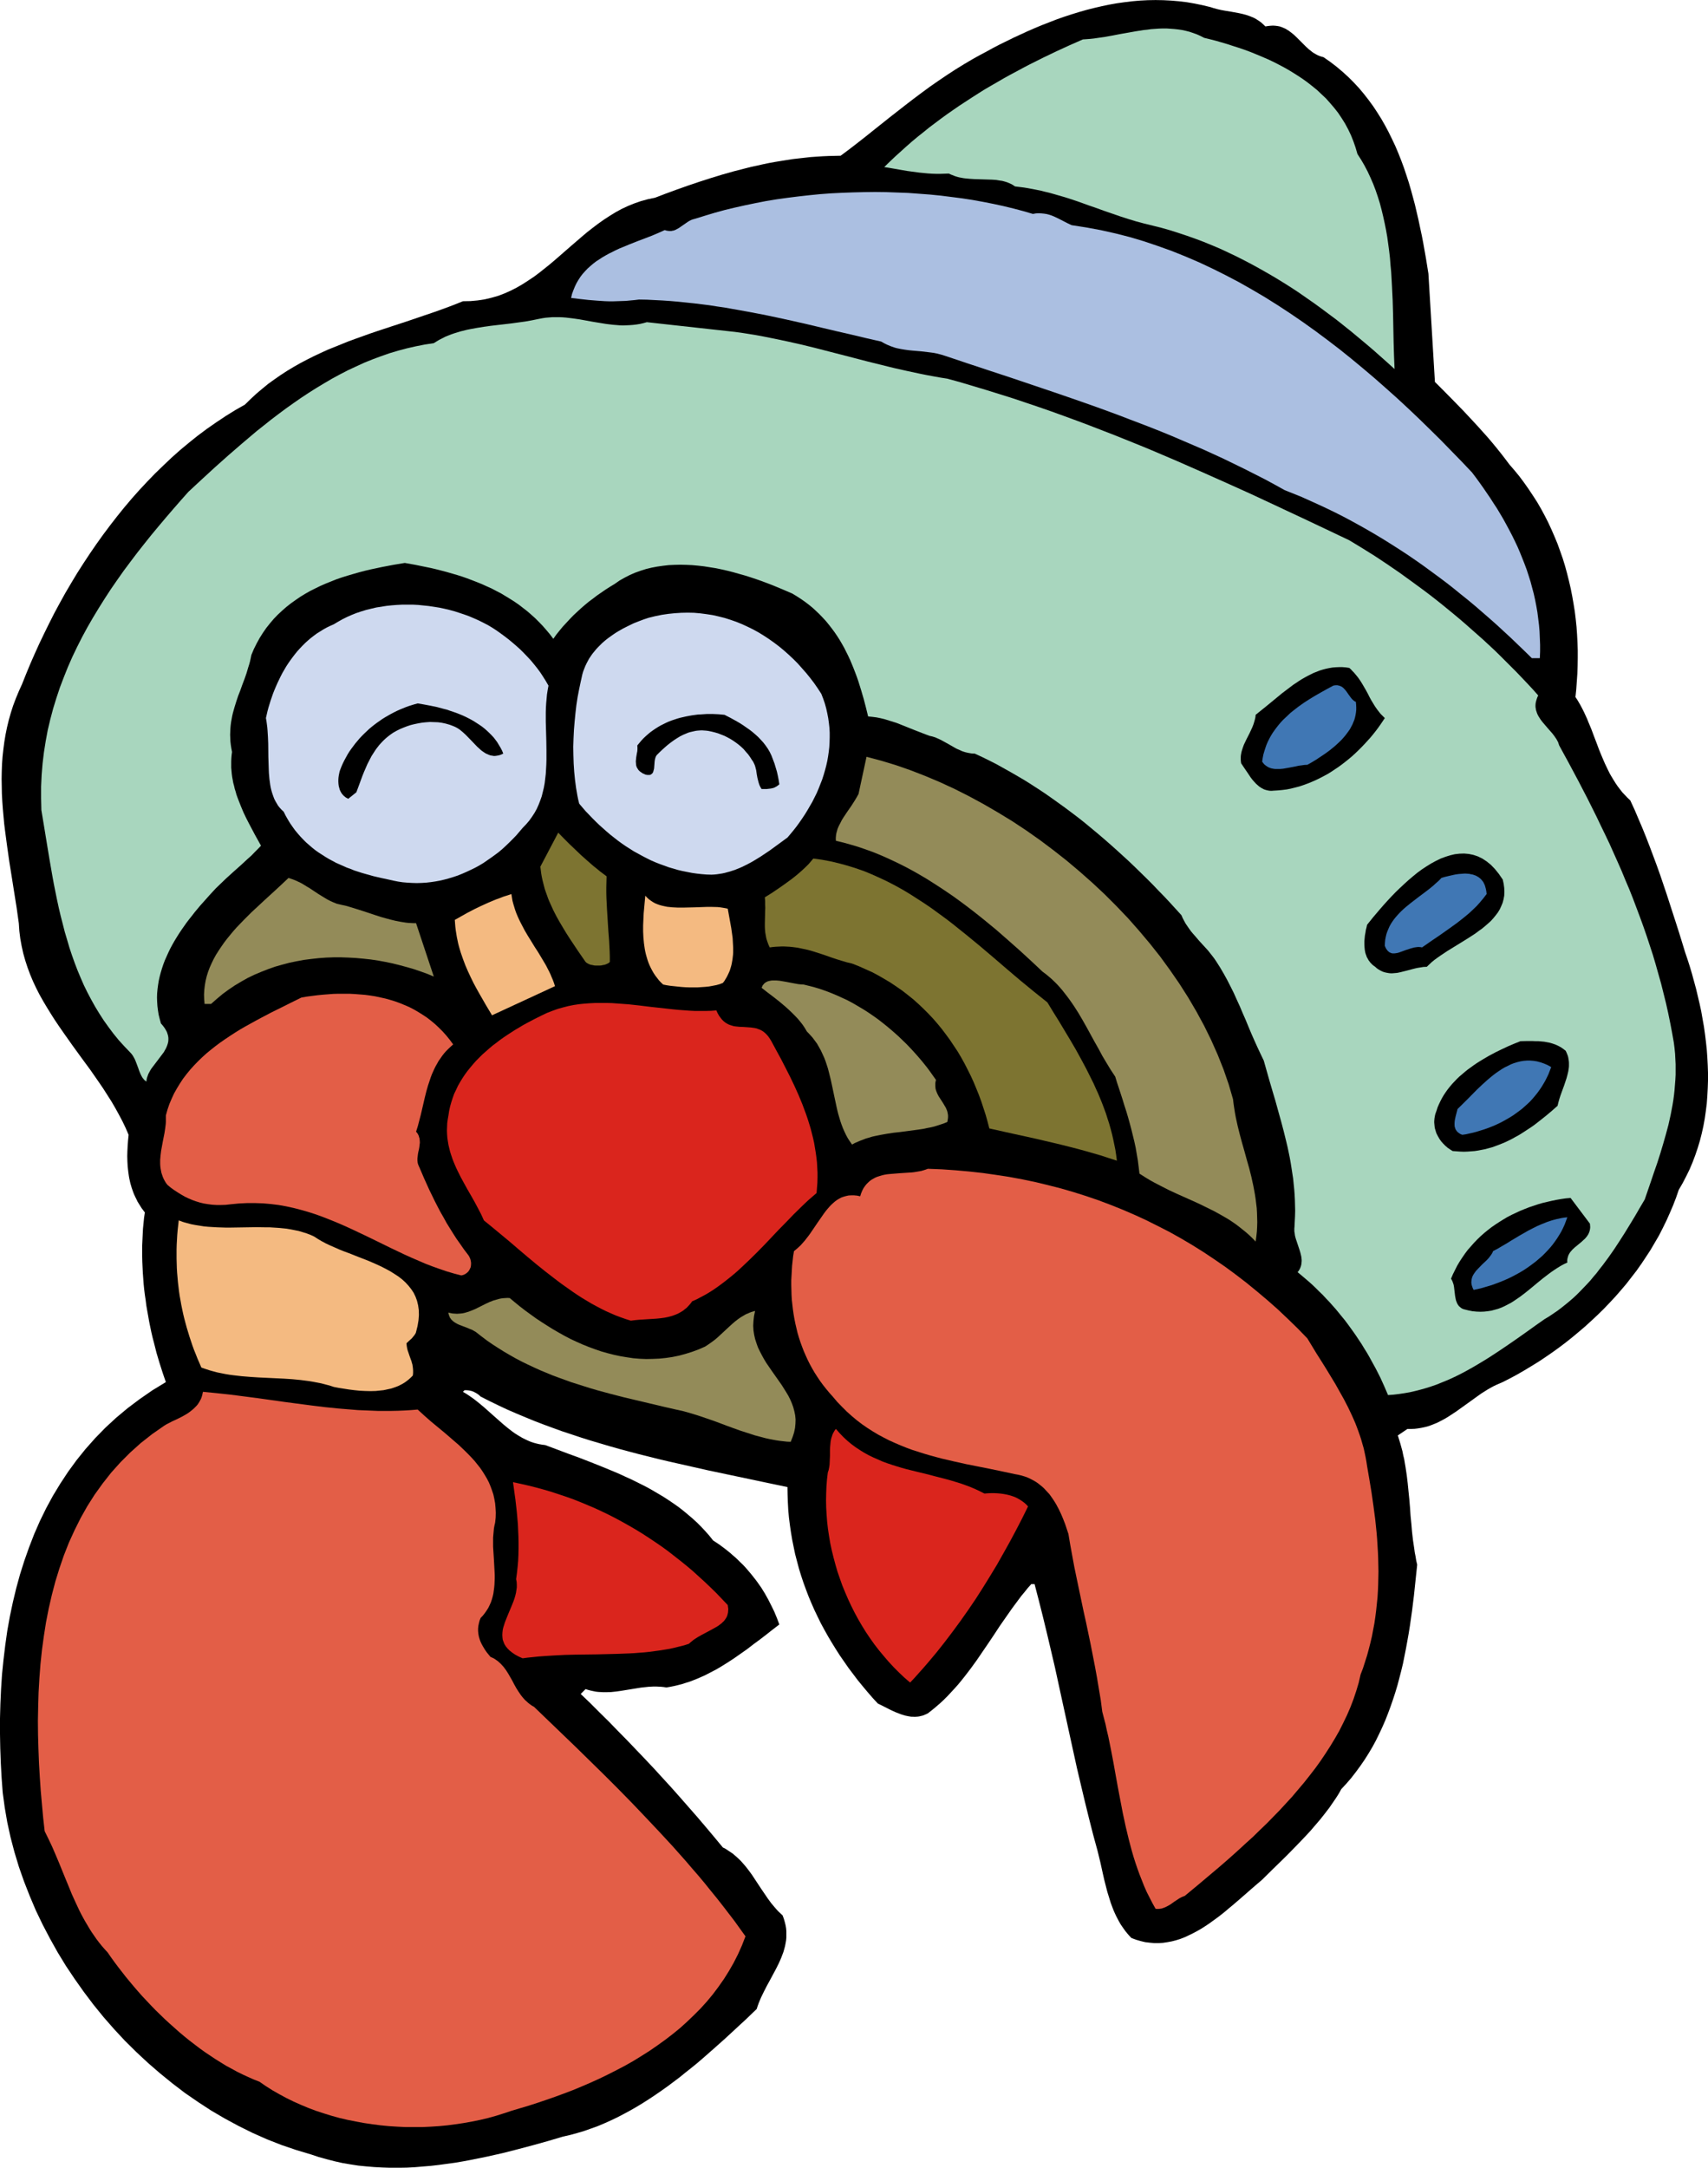 <svg xmlns="http://www.w3.org/2000/svg" width="2.509in" height="3.182in" fill-rule="evenodd" stroke-linecap="round" preserveAspectRatio="none" viewBox="0 0 12615 16000"><style>.brush1{fill:#000}.pen1{stroke:none}.brush2{fill:#a8d6be}.brush5{fill:#4077b4}.brush6{fill:#938b59}.brush7{fill:#7d7431}.brush8{fill:#f4ba81}.brush9{fill:#e35e47}.brush10{fill:#da251d}</style><path d="m9346 195 19-3 19-2 18-1 17 1 16 2 16 3 15 5 14 6 14 6 13 8 13 8 12 9 24 19 22 21 23 23 22 22 22 22 23 21 12 9 12 10 12 8 14 8 13 7 14 6 15 5 15 4 49 34 47 36 45 38 43 39 40 40 39 42 36 43 35 45 33 45 31 47 30 48 28 49 26 49 25 51 24 51 22 52 21 53 20 54 18 54 18 55 16 55 15 55 15 56 13 56 13 56 12 57 12 56 11 57 20 113 18 112 48 799 69 69 70 71 72 74 72 77 36 39 35 39 35 39 34 40 33 40 32 40 31 40 30 40 38 44 37 45 35 47 33 47 32 48 31 48 29 50 27 50 26 51 24 52 23 53 22 53 19 53 19 54 17 55 15 55 14 56 13 56 11 56 10 57 9 56 7 57 6 58 4 57 3 58 2 57v58l-1 57-2 58-4 57-4 57-6 58 14 21 13 22 13 23 12 23 12 24 11 24 11 24 10 25 21 50 19 51 20 52 19 51 21 51 22 51 12 25 12 25 12 24 14 24 14 23 15 24 15 22 17 22 17 22 19 20 19 20 21 20 31 67 29 68 29 68 28 69 27 70 26 69 26 70 25 70 24 71 24 71 23 71 23 71 23 71 23 72 22 71 22 72 18 53 17 53 16 54 15 55 15 55 13 55 13 55 12 56 10 57 10 56 8 57 7 57 6 56 4 57 3 57 2 57v57l-2 56-3 56-4 56-7 56-8 56-10 55-12 54-14 55-16 53-18 53-20 53-22 52-25 51-26 50-29 50-20 58-22 57-24 56-25 56-27 55-28 55-31 53-31 53-34 52-34 51-36 51-38 49-38 49-40 47-41 47-43 46-43 45-44 43-46 43-46 42-47 40-48 40-49 39-49 37-50 36-51 35-51 34-52 32-53 32-52 30-54 29-53 27-23 10-23 10-23 11-22 12-21 12-22 14-21 13-20 14-82 59-81 58-21 14-21 14-20 13-21 13-22 12-21 11-22 11-22 9-23 9-23 8-24 6-24 5-24 4-25 3-26 1h-27l-71 48 9 29 9 29 8 29 8 29 6 30 7 29 5 30 5 29 9 60 7 59 6 60 6 59 5 60 4 60 6 60 5 60 7 61 9 60 4 30 6 30 5 31 7 30-12 114-12 114-14 113-16 112-9 56-10 56-10 55-11 55-11 55-13 54-14 54-14 53-16 53-17 52-18 52-19 51-20 51-22 50-23 49-24 49-26 48-28 47-29 46-31 45-33 45-34 44-37 43-38 41-13 24-14 23-15 23-15 22-31 45-33 43-34 43-36 42-36 42-38 41-38 40-40 41-39 40-40 40-81 79-81 80-54 46-55 48-55 48-56 48-28 23-28 24-29 23-29 22-29 21-29 21-30 20-30 19-30 17-30 16-31 15-30 14-31 12-32 10-31 8-32 6-33 5-32 2h-33l-33-3-34-4-33-8-35-10-34-13-15-16-15-17-13-16-13-18-12-17-12-18-11-19-10-19-10-19-9-19-9-20-8-20-15-40-13-42-13-42-11-43-11-43-10-44-19-86-21-86-33-121-31-122-30-122-29-122-29-123-27-123-27-123-27-124-27-123-27-124-27-124-29-124-29-123-30-124-31-123-32-123h-24l-26 29-24 30-25 30-23 31-46 62-44 63-44 63-42 64-43 64-43 63-43 63-45 62-23 30-23 30-24 30-24 29-25 28-26 28-26 28-27 27-28 26-29 25-30 25-31 24-12 6-12 5-12 5-13 3-12 3-12 2-12 1-13 1-12-1h-12l-12-2-12-2-24-5-23-7-24-9-23-9-22-10-23-11-43-22-41-20-39-42-38-44-36-43-36-44-34-45-34-45-32-46-32-46-30-47-29-47-28-47-27-48-26-48-24-49-24-50-22-50-21-50-19-50-19-52-17-51-16-52-14-53-14-53-11-53-11-54-9-54-8-55-7-55-5-56-3-56-2-56-1-57-148-31-147-31-147-31-147-31-146-33-146-33-72-17-72-18-72-18-72-19-71-19-71-20-71-21-71-21-70-22-69-23-70-23-69-25-68-25-68-26-68-28-67-28-67-29-66-31-66-32-65-33-13-12-14-10-14-8-14-7-15-5-15-3-17-2h-17l-12 12 21 12 20 13 20 14 20 14 38 30 36 30 71 63 69 61 35 29 35 27 18 13 19 12 18 11 19 11 20 10 19 9 21 9 20 7 22 6 21 5 23 4 23 3 83 31 85 32 85 31 85 33 85 34 85 35 42 18 41 19 42 19 41 20 40 20 41 21 39 22 39 23 39 23 37 24 37 25 37 26 35 27 35 29 34 29 33 30 31 31 31 33 30 34 28 35 44 29 42 31 20 16 20 16 19 17 19 16 18 17 18 18 18 17 17 18 16 18 16 19 16 19 15 19 15 19 15 20 14 20 14 20 26 42 24 43 23 45 22 45 20 48 18 48-47 36-47 37-48 37-49 36-48 37-50 35-50 35-51 33-26 16-26 16-26 15-27 14-27 14-27 14-27 12-27 12-28 11-28 11-29 9-28 9-30 8-29 7-30 6-29 5-19-3-19-2-19-1-19-1h-19l-18 1-19 1-19 2-37 4-37 6-37 6-37 6-37 6-36 5-38 4-37 1h-18l-19-1-19-1-18-2-19-4-19-4-19-5-19-6-36 36 70 67 68 68 68 67 67 69 67 68 67 70 66 69 66 70 65 71 65 71 64 72 64 73 64 73 63 74 63 75 63 76 20 10 18 12 18 12 18 12 16 14 16 14 15 14 15 15 14 16 14 16 13 16 13 17 25 34 23 35 47 71 47 69 25 34 26 31 14 16 14 15 15 14 15 14 9 24 7 24 6 24 4 23 2 23v45l-2 22-4 22-4 21-6 22-6 21-8 21-8 21-9 21-9 20-21 42-22 41-22 41-23 42-21 41-21 43-9 21-9 22-8 22-7 22-76 73-79 73-79 73-82 73-41 36-41 36-42 36-43 35-43 34-43 35-44 33-44 33-45 32-45 31-45 30-47 30-46 28-47 27-48 26-48 25-48 23-49 22-50 21-50 18-51 18-51 15-51 14-53 12-108 32-111 31-113 30-114 29-58 13-58 13-59 12-59 12-59 11-59 10-59 8-59 8-60 7-60 5-59 5-60 3-60 1h-59l-60-2-59-3-60-5-59-6-58-9-59-10-58-13-58-15-58-16-57-19-110-33-109-37-107-42-106-47-103-51-102-55-101-59-98-64-96-66-93-71-91-74-89-77-86-80-84-83-80-86-78-89-74-91-71-94-68-96-65-97-61-100-57-102-54-103-50-104-45-106-42-107-38-108-33-109-29-110-24-110-19-110-15-111-8-108-6-109-4-110-2-109v-109l3-110 5-109 7-108 11-108 13-108 15-106 19-106 22-104 25-104 28-102 32-101 35-99 38-98 42-96 46-94 50-92 54-89 58-88 62-85 66-82 71-80 75-77 80-74 85-71 89-67 94-65 100-61-24-70-23-72-22-74-19-75-10-38-9-39-8-38-8-39-7-40-7-39-7-40-5-40-6-40-5-40-4-40-3-41-3-40-2-41-2-41-1-40v-82l2-40 2-41 2-41 4-40 4-41 6-40-12-16-12-16-10-16-10-16-10-16-8-17-8-16-8-17-7-17-6-17-6-17-5-17-5-17-4-18-4-18-3-17-5-36-4-37-2-37-1-38 1-38 2-39 3-40 4-40-22-51-24-50-26-49-27-49-28-48-30-47-30-47-32-47-64-92-67-91-66-91-65-92-32-46-31-46-30-47-29-47-28-47-27-48-25-49-23-49-21-50-19-51-17-52-15-53-12-54-10-55-7-56-4-58-16-114-18-113-18-114-18-112-16-113-15-112-7-56-5-55-5-56-4-55-3-55-1-56-1-55 1-54 2-55 4-55 6-54 7-54 9-54 11-54 13-54 15-53 17-53 20-53 22-53 24-53 30-75 31-75 33-75 34-75 36-75 37-75 38-75 40-74 41-74 43-73 44-73 46-72 47-71 48-70 50-70 51-68 52-67 54-67 55-65 56-63 58-62 59-61 61-59 61-58 63-56 65-54 65-52 67-50 69-48 69-46 71-44 72-41 42-41 43-40 44-37 44-36 46-33 46-32 48-31 48-29 48-27 49-26 50-25 51-24 50-23 52-21 52-21 52-21 52-19 53-19 53-19 53-18 106-35 107-35 106-36 106-36 53-19 52-19 52-20 52-21 56-1 54-5 52-8 50-12 49-14 47-18 45-20 45-23 43-25 42-27 42-28 40-30 40-32 40-32 39-33 39-34 78-68 78-67 39-33 41-32 41-31 41-29 43-28 44-27 44-24 47-22 47-19 49-17 51-14 53-11 81-31 82-30 82-29 83-28 84-27 85-26 85-24 86-22 43-11 43-9 44-10 43-9 44-8 43-7 44-7 44-7 44-5 45-5 44-5 44-3 45-3 44-2 45-1 44-1 63-47 61-47 60-47 60-48 59-47 59-47 59-46 59-46 60-46 60-45 60-44 62-43 62-42 63-41 65-40 66-39 49-27 49-26 49-27 50-26 51-25 51-25 52-24 52-24 53-23 53-22 54-21 54-21 54-19 55-18 55-17 56-16 55-14 56-13 57-12 56-10 57-8 57-7 57-5 58-3 58-1 57 1 58 3 58 5 58 7 58 10 58 12 58 14 25 8 26 7 26 6 27 5 54 9 54 10 27 6 26 7 26 9 25 10 12 6 12 7 11 7 12 8 11 8 11 10 11 10 10 10z" class="pen1 brush1"/><path d="m10026 1137 27 42 25 43 23 44 21 45 20 46 18 47 16 47 15 48 13 49 12 50 11 50 10 50 9 51 7 51 7 52 6 52 4 52 5 52 3 52 3 53 5 104 3 104 2 104 2 101 3 100 4 98-53-48-53-47-53-47-53-45-54-45-54-45-54-43-54-43-55-41-55-41-55-40-56-39-56-39-56-37-57-36-57-35-58-34-58-33-58-32-59-31-59-30-59-28-60-28-61-26-61-25-61-23-62-22-63-21-63-20-63-18-64-16-65-16-60-16-59-18-59-19-58-20-58-20-58-21-58-20-58-21-58-20-59-19-59-17-60-17-30-7-31-8-31-6-31-6-31-6-31-5-32-4-33-4-12-8-13-8-13-6-14-6-14-5-14-4-15-4-15-2-30-5-31-2-32-1-32-1-33-1-32-1-33-2-32-3-16-2-16-3-16-3-15-4-16-5-15-6-15-6-15-7-31 1-31 1h-31l-31-1-31-2-31-3-31-3-30-4-60-8-58-10-57-10-55-9 40-39 40-38 41-37 41-37 41-36 43-36 43-34 43-35 44-33 44-33 44-32 46-32 45-31 46-30 46-30 47-30 46-29 48-28 47-27 48-28 47-26 49-26 48-26 48-25 98-49 98-47 98-45 98-43 27-2 27-2 28-3 27-4 56-8 55-10 57-11 57-10 56-10 57-9 29-3 28-4 29-2 28-2 29-1h28l28 2 28 2 28 3 28 4 28 6 28 7 27 9 28 10 27 12 27 14 41 10 43 11 42 12 44 13 43 14 44 14 44 15 43 16 44 18 43 18 44 19 42 20 43 22 41 22 41 24 40 25 40 26 38 27 37 29 36 29 34 32 34 32 31 35 30 35 29 37 26 39 25 40 22 41 21 44 18 45 16 46 14 48z" class="pen1 brush2"/><path d="m7915 1662 109 17 108 20 107 24 106 27 104 31 104 35 103 37 102 41 100 43 100 47 98 49 97 51 97 55 95 56 94 59 93 61 92 63 91 65 90 67 89 68 87 70 87 72 85 72 84 74 84 75 82 76 81 77 80 78 79 78 77 79 77 79 75 79 28 37 27 37 27 38 26 38 26 38 25 39 25 38 24 40 23 39 22 40 22 41 21 40 20 41 20 42 18 42 17 42 17 43 16 43 14 43 14 44 12 45 12 45 10 45 9 46 8 46 6 47 6 48 4 47 2 49 2 49v49l-2 50h-59l-51-50-51-49-51-49-52-48-52-48-53-47-53-46-53-46-54-45-55-44-54-44-55-43-56-42-56-41-56-41-57-40-57-39-58-38-58-37-59-37-58-35-60-35-60-34-60-33-60-32-61-31-62-30-62-29-62-28-62-28-64-26-63-25-74-41-74-40-75-38-75-38-76-37-76-37-76-35-77-35-77-33-77-33-77-33-78-32-78-31-78-30-79-30-78-30-158-58-159-56-160-55-160-54-160-54-161-53-160-53-161-54-32-10-30-8-31-6-31-4-60-7-59-5-30-3-29-4-30-5-29-6-15-4-14-5-15-5-14-6-15-6-14-7-15-8-14-8-110-25-109-26-109-25-110-26-109-26-110-25-110-24-110-23-111-21-112-20-56-10-56-8-57-9-56-7-57-7-58-6-57-6-58-5-58-4-58-3-59-3-59-1-33 4-33 3-32 3-31 1-31 1-30 1h-30l-31-1-60-4-62-5-63-7-65-8 7-30 10-27 11-27 12-25 14-24 15-23 16-21 18-20 19-20 20-18 20-17 22-17 23-15 23-15 24-14 25-14 25-12 25-13 26-12 27-11 53-22 53-21 53-20 52-20 50-21 49-22 8 3 9 2 8 1 8 1h16l7-2 8-1 14-5 13-7 13-7 13-9 26-18 26-18 13-8 14-7 15-5 15-4 71-22 73-22 73-20 75-18 76-17 77-16 77-15 79-13 79-11 80-10 80-9 81-8 81-6 81-4 82-3 81-2 82-1 81 1 82 3 81 3 81 6 80 6 80 8 79 10 78 10 78 12 77 14 76 15 74 16 74 18 72 19 72 21 22-4 21-1 20 1 20 2 19 3 19 5 18 6 17 7 34 16 33 17 31 16 32 15z" class="pen1" style="fill:#abbfe1"/><path d="m5422 2449 52 7 51 8 50 8 50 9 100 20 99 21 98 22 98 24 97 25 97 25 97 25 96 25 97 24 97 24 98 22 98 21 50 10 49 9 50 9 51 8 98 27 97 29 97 29 96 30 96 30 95 32 95 32 95 33 94 34 93 34 93 35 93 36 93 36 92 37 92 37 92 38 183 78 182 80 182 81 182 82 182 85 182 85 182 86 183 87 94 57 93 58 92 61 92 63 90 65 90 66 45 34 45 35 44 35 44 36 44 36 43 36 43 37 43 38 43 38 43 38 42 39 42 39 41 40 41 41 41 41 41 41 40 42 40 42 40 43 39 44-7 15-5 15-4 14-3 14-1 14v13l2 12 2 12 4 12 4 12 5 11 6 11 7 11 7 11 8 11 8 10 35 41 36 41 16 21 15 22 6 11 6 11 4 12 4 12 71 130 70 131 68 131 66 132 32 67 32 66 32 67 30 67 30 67 30 68 28 68 29 68 27 68 26 69 26 69 25 69 24 69 23 70 23 70 21 71 20 71 20 71 18 72 18 72 16 72 15 73 14 73 13 74 5 40 4 40 2 39 2 39v77l-2 38-3 38-3 38-4 37-5 37-6 37-7 37-7 36-8 36-8 36-19 71-20 70-21 70-22 69-24 69-23 68-23 67-23 67-36 61-36 62-37 61-38 62-39 61-40 61-42 60-43 58-23 29-22 29-24 28-23 28-25 27-25 26-25 26-26 26-27 25-28 24-28 23-29 23-29 22-31 21-31 21-32 19-67 47-67 48-68 48-68 47-68 46-69 45-35 22-35 21-35 21-35 20-36 20-36 19-36 18-36 17-37 16-37 15-37 15-38 13-38 12-39 11-39 10-39 9-40 7-40 6-41 5-41 3-28-65-29-64-32-63-34-62-17-31-18-31-19-30-18-30-20-30-20-30-20-29-21-29-21-29-21-28-23-28-22-27-23-28-24-27-23-26-25-26-24-26-26-25-25-25-26-25-27-24-27-23-27-23-28-23 8-10 6-10 5-10 4-10 3-10 2-10 1-10 1-11v-10l-1-10-1-10-2-10-5-21-6-20-14-42-14-42-6-22-3-22-2-11v-22l1-11 2-40 2-40 1-40-1-40-1-39-2-40-3-39-4-39-4-40-6-39-6-39-6-38-7-39-8-39-8-38-9-38-19-77-20-76-21-75-21-76-22-74-22-75-21-74-21-74-24-50-23-49-23-51-22-50-21-50-21-51-22-50-21-50-23-50-22-49-24-48-24-47-26-47-27-46-14-22-14-22-15-22-16-21-31-39-33-36-32-35-30-35-15-17-15-18-13-18-13-19-13-19-11-20-11-21-9-21-42-46-42-46-42-45-43-44-43-45-44-44-44-43-44-43-45-43-46-42-45-41-46-41-47-41-47-40-47-39-47-39-48-38-49-37-48-36-50-36-49-35-50-35-50-33-51-33-51-32-51-30-52-30-52-29-52-29-53-27-53-26-54-25h-12l-12-1-11-2-12-2-22-5-22-7-20-9-21-9-20-11-19-11-39-22-40-22-20-9-20-9-22-7-22-5-53-20-54-21-55-22-55-22-28-11-29-9-29-9-29-9-29-7-30-6-31-4-31-3-16-65-17-65-19-65-20-64-11-32-12-32-12-31-13-32-13-31-14-30-15-30-15-30-17-30-17-29-18-28-19-28-20-27-21-27-22-27-23-25-24-25-25-24-26-24-28-23-29-22-30-21-31-20-33-20-72-31-75-31-39-15-40-15-40-14-42-14-41-13-43-12-42-12-43-11-44-10-43-9-44-7-44-7-44-5-44-4-43-2-44-1-43 1-43 2-43 5-42 6-42 8-41 10-41 13-39 14-39 17-39 20-37 21-36 25-33 20-33 21-32 22-32 22-30 23-31 23-29 24-29 25-28 26-28 26-26 27-26 28-26 28-24 29-24 30-22 31-25-33-26-31-27-31-28-29-28-28-29-26-30-26-31-24-31-24-32-22-33-21-33-20-33-20-35-18-34-18-36-16-35-16-37-15-36-14-37-14-37-13-38-12-38-11-38-11-38-10-39-10-38-9-39-8-78-16-78-14-84 14-84 16-42 9-43 9-42 10-42 11-42 12-41 12-42 13-41 14-40 16-40 16-39 17-39 19-38 19-37 21-36 22-35 24-35 25-33 26-32 28-31 29-30 31-28 33-27 34-25 36-24 38-22 40-21 42-18 43-5 24-5 23-6 22-7 22-13 44-15 43-16 42-15 42-16 41-14 42-13 42-12 43-5 22-4 22-4 22-3 23-2 23-1 23-1 24 1 24 1 25 3 26 4 26 5 26-3 23-2 24-1 23v46l2 22 2 23 3 23 4 22 4 22 6 22 5 22 7 22 6 22 8 22 8 21 17 43 18 43 20 42 21 41 44 83 45 81-23 24-24 24-24 25-26 23-52 48-54 48-53 48-52 50-26 25-24 26-24 26-23 26-43 48-41 49-20 26-20 25-20 26-19 27-19 27-18 27-17 27-17 28-16 28-15 28-14 29-13 29-13 29-11 29-10 30-9 30-8 30-7 31-5 31-4 30-3 32-1 31 1 31 2 32 4 32 5 32 8 32 9 33 14 16 12 16 10 16 8 15 5 15 4 14 2 15v13l-1 14-3 13-4 13-5 13-6 13-7 12-7 13-9 12-37 49-38 50-9 12-8 13-7 13-7 13-5 14-5 14-3 14-1 14-6-4-5-4-5-4-4-5-9-11-7-12-7-14-6-14-6-15-5-15-12-32-12-31-8-15-8-14-9-13-11-12-43-45-42-46-39-48-36-48-35-49-33-51-31-51-29-52-28-53-26-53-24-55-23-55-21-55-20-56-19-57-17-58-17-57-15-59-15-58-14-59-13-60-12-59-12-60-11-60-21-121-20-121-20-122-20-121-2-87v-87l4-85 7-85 10-83 13-82 15-81 19-80 21-79 24-78 26-78 29-76 30-75 33-75 35-73 37-73 39-72 41-71 43-71 44-70 45-69 47-68 48-68 50-67 50-66 52-66 52-65 54-65 54-64 55-64 55-63 56-63 97-90 98-90 101-90 103-89 52-44 52-44 53-42 54-43 54-41 55-41 55-39 56-39 56-37 57-36 58-35 58-34 59-32 60-31 60-28 61-28 62-25 62-23 63-22 64-19 64-17 66-15 66-13 66-10 21-13 20-12 22-11 21-11 22-9 23-9 23-8 23-7 23-7 24-6 24-6 25-5 49-9 50-8 50-7 51-6 52-6 51-6 51-7 51-7 50-9 49-10 26-5 26-4 25-2 25-2h50l25 1 25 2 50 6 49 7 50 9 49 9 49 8 49 8 25 3 25 3 25 2 24 2 25 1 25-1 25-1 26-2 25-3 25-4 26-6 25-7 644 71z" class="pen1 brush2"/><path d="m4051 5061-6 32-5 32-3 33-3 33-2 33-1 34v69l2 70 2 71 1 70v70l-1 35-2 35-2 34-4 34-4 34-6 33-8 33-8 32-11 31-12 31-14 31-16 29-19 29-20 28-23 27-26 27-23 27-23 27-25 26-25 25-26 25-26 24-27 23-28 21-29 21-29 20-29 20-30 18-31 17-31 15-32 15-32 14-32 13-33 11-33 10-33 9-34 8-33 6-34 5-35 4-34 2-35 1-34-1-35-2-35-3-34-5-35-7-35-8-56-12-56-13-28-8-29-8-28-8-28-9-28-9-27-11-28-10-27-12-27-12-27-12-26-14-26-14-25-15-25-16-25-16-24-17-24-19-22-19-23-20-21-21-21-22-20-23-20-24-18-25-18-26-17-28-16-28-15-30-15-14-13-14-13-16-10-17-10-17-9-18-7-19-7-20-6-20-5-20-4-22-3-22-3-22-2-22-2-23-1-24-3-95-1-98-2-48-3-48-2-24-3-23-3-23-4-22 6-26 6-26 7-26 8-26 8-26 9-26 9-26 10-25 11-26 11-25 12-25 12-25 13-25 14-24 14-24 15-23 16-23 17-23 17-22 17-21 19-21 19-20 20-20 20-18 21-18 22-17 23-17 24-15 24-15 25-14 25-12 27-12 32-19 32-18 34-17 34-15 35-14 36-12 36-11 37-9 38-9 38-6 38-6 38-4 39-3 39-2h78l39 2 39 4 39 4 39 6 39 6 38 8 38 9 37 10 37 12 36 12 36 13 35 15 34 15 34 17 33 17 32 19 31 20 31 22 30 22 30 23 29 24 29 25 28 25 27 27 26 27 26 28 24 29 24 30 22 30 21 32 20 32 19 33zm2015 60 14 36 12 35 10 36 8 36 7 36 5 36 4 36 2 35v36l-1 35-2 36-4 35-5 35-6 34-8 35-9 34-10 34-11 34-13 33-13 33-14 33-16 32-16 32-18 31-18 31-19 31-20 30-20 29-21 29-22 28-23 28-23 27-67 49-66 48-33 22-33 22-34 21-34 20-34 18-35 17-18 8-18 7-17 7-19 6-18 6-19 5-18 5-19 4-19 3-20 3-20 2-20 1-36-1-37-3-36-4-35-5-36-7-35-7-34-8-34-10-34-10-33-12-33-12-33-13-32-14-32-16-31-16-31-17-31-17-30-19-30-19-29-20-29-21-28-22-28-22-27-23-27-24-27-24-26-25-26-26-25-26-25-26-24-28-23-27-7-28-6-29-5-29-5-29-4-30-4-30-3-30-3-30-4-61-2-62-1-62 2-62 3-62 5-61 6-61 7-61 9-59 11-57 12-57 12-54 6-21 8-21 8-20 9-19 10-19 10-18 12-18 12-17 13-16 14-17 14-15 15-15 15-15 16-14 17-14 17-13 17-12 17-12 18-12 18-11 37-21 38-19 37-18 38-15 37-14 36-12 49-12 49-10 48-7 49-5 47-3 47-1 47 1 46 4 46 6 46 7 44 10 44 11 44 14 43 15 42 17 41 19 41 20 40 22 39 24 38 25 38 27 37 28 35 29 35 31 34 32 33 33 31 35 31 35 30 37 29 38 27 39 26 40z" class="pen1" style="fill:#ced9ef"/><path d="m10228 5300-16 24-17 25-17 24-19 25-19 24-20 24-21 23-21 23-22 23-23 23-23 22-24 22-25 21-25 20-26 20-26 19-27 18-27 18-28 17-28 15-29 15-29 14-30 13-30 12-30 11-30 10-31 8-32 8-31 6-32 4-32 3-33 2-11 1h-10l-11-1-10-2-9-2-10-3-9-3-9-5-8-4-9-6-8-5-8-7-15-13-14-15-14-16-13-17-12-18-12-18-24-35-22-33-2-13-1-12v-23l1-12 2-11 2-11 3-11 7-22 8-22 10-21 10-21 22-43 20-43 9-23 7-23 3-11 3-12 2-12 1-12 77-62 78-64 40-33 41-31 41-31 42-28 22-14 21-12 22-12 22-11 22-11 23-9 23-9 23-7 23-6 24-5 24-4 24-2 24-1h25l25 2 26 4 12 11 11 12 11 11 10 12 19 23 17 24 15 24 14 24 14 24 13 24 12 24 13 24 14 23 14 23 16 23 17 22 9 11 10 10 10 10 11 11z" class="pen1 brush1"/><path d="m10014 5180 2 20 1 20v19l-2 19-3 19-4 18-5 18-7 17-7 17-9 17-9 17-11 16-11 15-12 16-13 15-13 15-14 14-15 14-15 14-15 13-32 26-33 24-33 22-33 22-33 20-32 18-21 1-21 3-23 3-22 5-47 9-46 8-23 2h-33l-10-1-11-2-10-2-9-3-10-4-9-5-9-6-8-6-8-7-7-9-7-9 4-27 5-26 7-24 8-25 8-23 10-23 11-22 12-22 13-21 14-20 15-20 15-19 16-19 17-18 18-17 18-17 18-17 20-16 19-15 21-16 41-29 42-27 43-26 44-25 43-24 43-23 8-2 9-1h15l7 2 6 1 7 3 6 2 11 7 10 9 9 10 9 11 16 23 16 22 8 10 9 9 5 4 5 4 5 3 6 2z" class="pen1 brush5"/><path d="m3717 5562-14 7-14 5-14 3-13 2-13 1-12-2-13-2-12-4-11-5-12-5-11-7-12-8-11-8-10-9-11-10-11-10-42-44-42-43-11-10-11-10-11-9-11-9-12-8-12-7-12-6-12-5-13-5-14-5-14-4-14-4-28-6-29-4-29-1-30-1-29 2-29 3-29 5-29 6-28 7-27 9-26 10-26 11-24 12-23 13-15 10-15 11-14 11-13 11-13 12-12 12-12 13-11 12-10 13-11 14-9 13-9 14-18 28-15 29-15 29-13 30-13 30-12 30-22 60-22 59-60 48-7-4-8-4-6-4-6-5-6-5-5-5-5-6-5-6-7-12-7-14-4-14-4-15-2-15-1-16v-15l1-16 2-15 3-15 3-15 5-14 9-23 10-23 11-22 12-22 12-22 13-21 14-20 15-20 15-20 16-19 16-19 17-18 17-17 18-17 18-17 19-16 19-15 20-15 20-14 20-14 21-13 21-12 21-12 21-11 22-11 22-10 22-9 22-9 22-8 22-7 23-7 22-6 47 8 48 9 48 10 48 13 24 6 23 8 24 8 23 8 23 9 22 9 22 10 22 11 21 11 21 12 20 13 20 13 19 13 19 15 17 15 17 16 16 16 16 17 14 18 14 19 12 20 12 20 11 21 9 22zm1968-12 13 27 11 29 11 29 9 30 9 30 7 31 6 31 5 32-7 6-7 5-7 5-8 4-7 4-8 3-9 2-8 2-17 2-17 2h-36l-8-13-7-14-5-14-4-14-7-28-5-28-4-28-7-27-4-12-6-13-6-12-8-11-14-22-15-21-17-19-16-19-18-17-19-16-20-15-20-14-21-13-22-12-22-11-23-9-23-9-24-7-24-6-24-5-15-2-14-1-14-1h-14l-14 1-13 1-13 2-13 3-13 3-13 3-13 4-12 5-24 10-24 12-23 14-23 15-22 16-22 17-21 18-21 19-21 20-20 20-3 5-3 5-2 5-2 6-3 12-2 13-2 26-2 26-3 12-3 11-2 5-2 4-3 4-3 3-4 3-4 3-5 2-6 1h-13l-8-1-9-2-10-5-10-4-8-6-8-5-7-6-5-5-5-6-4-7-4-6-3-6-2-7-2-7-1-14-1-14 3-30 5-30 3-14 1-15v-14l-1-14 15-18 15-18 16-17 17-16 17-15 17-14 18-13 19-13 19-12 19-11 20-10 20-10 20-9 21-8 21-7 21-7 21-6 22-5 22-5 21-4 22-4 22-3 22-3 22-1 45-3h43l44 2 43 4 45 23 47 26 24 14 23 15 23 16 23 16 22 17 21 18 21 19 19 20 19 21 17 22 16 23 14 24z" class="pen1 brush1"/><path d="m9107 8114 4 33 5 34 5 32 6 33 7 32 7 32 8 32 8 32 17 63 18 63 17 62 18 63 16 64 14 64 6 32 6 33 5 33 4 33 4 33 2 34 1 35 1 34-1 35-2 36-4 36-5 37-23-24-24-23-25-22-25-20-25-20-25-19-26-18-26-17-27-16-26-15-27-15-27-15-55-27-55-27-55-25-56-25-56-25-56-26-55-28-56-29-27-15-27-16-27-17-27-17-6-49-6-48-8-47-8-47-10-46-11-45-11-45-12-45-12-43-13-44-14-43-13-43-14-43-14-43-14-42-13-43-33-50-31-51-31-52-29-54-30-53-29-53-29-53-30-53-30-51-32-50-17-25-17-24-17-23-18-23-18-23-19-22-19-21-20-20-21-20-22-19-22-18-23-17-83-78-85-78-87-77-87-76-45-37-45-37-45-36-46-36-46-35-46-34-47-34-47-32-48-32-48-31-49-31-49-29-49-28-50-27-51-26-50-24-52-24-51-22-52-21-53-19-53-18-54-16-54-15-54-13-1-11v-11l1-11 1-11 2-11 3-11 3-11 3-11 9-21 11-21 11-22 13-21 28-42 30-43 14-22 14-22 13-22 12-22 59-274 109 29 109 33 109 38 108 42 109 46 108 50 107 54 107 58 105 61 105 64 103 68 101 71 100 75 98 77 95 80 94 83 91 85 88 88 86 90 82 93 80 95 76 96 72 99 69 100 65 102 61 104 57 105 52 106 48 108 43 108 38 110 32 110z" class="pen1 brush6"/><path d="m4480 6468-1 41-1 40v40l1 40 4 80 5 80 5 79 6 78 2 39 2 39 1 38v38l-7 7-9 5-11 5-11 4-12 2-13 3-13 1h-27l-13-1-13-3-12-2-11-4-10-5-9-5-8-7-58-84-56-84-27-42-26-43-25-42-24-43-22-43-20-44-10-22-9-22-8-23-8-22-8-23-6-23-6-23-6-24-5-24-4-24-3-24-3-24 132-251 40 41 42 42 43 41 44 42 46 41 46 40 24 19 24 20 24 18 24 18z" class="pen1 brush7"/><path d="m11099 6492 7 32 4 30 1 29-1 28-5 27-7 26-10 24-11 24-14 23-16 21-17 21-19 21-21 19-22 19-23 19-24 17-24 18-26 17-25 16-27 17-52 32-52 32-26 16-24 16-24 16-23 16-22 16-21 17-19 18-18 17-24 1-25 4-24 4-25 6-49 13-48 12-24 5-24 2-12 1h-11l-12-1-12-2-11-2-12-3-12-4-11-5-11-6-12-7-11-8-11-10-10-7-9-7-8-8-8-8-6-8-7-9-5-9-5-9-5-9-3-10-4-10-3-10-4-21-2-21-1-21v-22l2-21 2-21 4-21 3-20 5-19 4-19 45-56 51-60 27-31 28-31 29-31 30-31 31-30 32-30 32-29 33-28 33-27 34-25 35-23 34-21 35-19 35-17 35-13 35-11 34-8 35-4 34-1 34 3 34 7 33 11 33 16 32 21 31 25 30 31 29 36 29 42z" class="pen1 brush1"/><path d="m7736 7399 42 69 43 69 42 70 42 70 41 70 39 71 38 71 36 72 18 36 16 36 17 37 15 36 15 37 14 37 14 38 12 38 12 37 11 39 10 38 9 39 8 39 8 39 6 40 5 40-59-19-58-19-59-17-59-17-59-16-59-15-59-15-59-14-60-14-59-14-59-13-59-13-59-13-59-13-58-13-58-13-13-50-14-50-16-49-16-49-18-49-19-47-20-48-21-46-23-46-23-45-25-45-26-44-28-42-28-42-30-41-31-41-32-39-33-38-35-37-36-36-37-35-38-34-40-32-41-32-42-29-43-29-45-27-45-26-47-25-49-22-49-22-51-20-38-9-37-11-36-11-36-12-72-25-72-23-36-10-37-8-38-8-39-5-20-2-20-1-20-1h-21l-21 1-21 1-22 2-22 3-10-22-8-22-7-22-4-22-4-22-2-22-1-22v-22l1-45 1-47 1-25-1-25v-25l-2-27 50-31 49-33 50-35 48-35 23-18 22-18 22-19 21-19 20-19 19-19 17-20 17-20 65 9 64 12 63 15 62 17 61 19 60 21 58 24 58 26 57 27 56 29 56 31 55 33 53 34 54 35 53 36 52 38 52 38 51 39 51 41 50 40 101 83 99 84 99 85 99 84 50 41 50 41 50 40 50 40z" class="pen1 brush7"/><path d="m10980 6599-24 31-24 29-26 29-28 27-28 26-30 25-30 24-31 24-64 46-64 45-65 44-63 44-10-2-11-1h-10l-10 1-20 3-21 6-40 13-38 14-18 6-17 3-9 1h-15l-8-2-7-3-7-3-6-5-7-6-5-7-6-8-5-10-5-12 1-23 2-22 4-21 5-21 7-20 8-19 8-18 10-18 11-17 12-17 13-16 14-16 14-15 15-15 15-14 16-14 33-27 35-27 34-26 35-26 34-26 33-27 15-14 15-13 15-14 14-15 23-7 25-6 26-6 27-6 27-4 27-2 13-1h13l13 1 13 1 12 3 12 2 12 4 11 4 11 6 10 6 9 7 9 8 8 10 8 10 6 12 6 13 4 14 4 15 3 17 2 18z" class="pen1 brush5"/><path d="m2489 6671 35 8 36 8 36 11 36 11 72 23 72 24 37 12 36 10 37 10 37 9 37 7 38 6 18 2 19 1 19 1h19l131 394-48-20-50-18-50-17-52-15-52-14-52-13-53-11-54-10-54-8-55-6-55-5-54-3-56-2h-55l-55 2-54 4-55 6-55 7-54 10-53 11-53 14-53 15-51 18-51 20-50 21-50 24-48 27-47 28-46 31-45 33-43 36-42 37h-48l-3-35-1-35 2-34 4-34 6-34 8-33 10-32 12-32 14-31 15-31 17-31 19-30 20-30 21-30 22-29 23-28 24-29 25-28 26-27 27-28 54-54 56-52 56-52 56-51 54-50 53-50 24 8 24 9 22 10 23 11 22 13 21 13 22 13 21 14 42 28 44 27 22 13 23 12 23 10 25 10z" class="pen1 brush6"/><path d="m3777 6599 4 25 4 24 6 23 7 23 7 23 8 22 9 22 10 22 10 21 11 21 11 21 11 21 24 41 25 40 25 41 26 40 24 40 24 40 12 21 10 20 11 21 10 21 9 22 9 21 8 22 7 22-465 215-46-77-46-80-23-41-22-41-21-43-20-43-19-44-17-45-8-23-8-23-7-23-7-24-6-23-5-24-5-24-4-25-4-25-3-25-2-25-2-26 46-26 48-27 50-26 52-25 53-24 55-23 28-10 28-11 29-9 29-10zm1598 108 13 72 13 72 5 36 5 36 2 36 2 36v35l-1 17-2 17-2 17-3 17-3 17-4 16-5 17-5 16-7 16-7 15-8 16-9 15-9 15-11 14-23 9-25 7-26 5-27 5-28 3-29 2-29 2h-59l-30-1-29-2-29-3-28-3-28-3-26-4-25-5-17-16-15-16-13-17-13-17-12-18-11-19-10-19-9-19-8-19-7-20-6-20-6-21-5-21-4-21-3-21-3-21-2-22-2-22-1-21-1-22v-45l2-44 2-44 4-44 4-44 4-43 13 14 14 13 14 10 15 10 16 9 17 7 17 6 18 5 18 4 19 4 20 2 19 2 41 2h41l85-2 85-3h41l40 1 20 2 19 3 18 3 19 4z" class="pen1 brush8"/><path d="m6913 7971-3 12-2 12v22l1 10 1 10 3 10 3 9 8 19 9 17 11 17 11 17 11 17 10 17 10 17 8 19 3 9 2 10 2 10 1 10v11l-1 11-2 12-2 12-21 9-20 7-21 7-22 7-21 6-22 5-22 4-22 5-45 7-45 6-45 6-46 6-46 5-46 7-45 8-45 9-22 5-22 7-22 6-21 8-21 8-21 9-21 9-20 11-16-23-15-23-13-24-12-25-11-25-10-26-9-26-8-27-8-27-7-28-6-27-6-28-12-56-12-57-12-56-14-56-7-27-9-28-9-27-10-26-12-26-12-26-14-25-14-25-17-23-18-24-20-22-21-22-14-24-16-24-18-23-19-23-21-22-21-21-22-21-23-21-46-39-47-37-45-34-42-33 4-9 4-9 6-7 6-7 6-5 8-5 8-4 8-3 9-2 10-2 9-1h32l23 2 47 8 47 9 22 4 22 4 20 2 19 1 37 9 36 9 37 11 36 12 36 13 35 14 35 15 35 16 35 16 34 18 33 19 34 20 33 20 32 21 32 22 32 23 31 24 30 24 30 25 30 26 29 26 28 27 28 27 27 28 26 28 26 29 26 30 24 29 24 30 23 31 22 31 22 31z" class="pen1 brush6"/><path d="m3347 7709-18 16-17 16-17 17-15 17-14 18-13 19-13 18-11 20-11 19-10 20-9 20-9 20-8 21-7 21-7 21-7 21-12 42-11 44-10 43-10 43-10 43-11 42-11 42-13 41 6 7 6 8 4 8 4 8 2 9 3 8 1 8 1 8 1 17-2 16-2 17-3 17-4 17-3 16-2 17-2 16v17l1 8 1 8 2 8 3 8 3 8 4 8 36 84 38 84 20 41 20 41 21 41 21 40 23 40 22 40 24 39 25 40 25 39 27 38 27 39 29 38 8 11 6 12 5 12 3 13 2 12v12l-1 12-2 11-5 11-5 10-7 10-8 8-9 7-10 6-12 5-13 3-54-14-54-16-53-18-53-19-52-20-51-22-51-22-51-23-101-48-100-49-101-49-100-47-51-23-51-22-52-21-51-20-53-19-53-17-53-15-54-14-55-12-56-10-57-7-57-5-59-2h-60l-60 3-62 6-36 4-34 1h-33l-32-2-31-4-31-5-29-7-29-9-28-10-28-12-27-13-26-15-26-16-26-17-25-18-24-20-11-14-9-15-8-15-7-16-5-15-5-15-3-16-3-16-2-16-1-16v-32l3-33 4-33 12-66 13-66 5-33 4-32 1-16v-48l12-43 14-41 17-40 18-39 21-37 22-36 23-35 26-34 27-33 28-31 30-31 30-29 32-29 33-27 34-27 35-26 36-25 36-24 37-24 37-23 38-22 38-21 38-21 39-21 76-40 77-38 74-37 73-36 40-7 39-5 39-5 40-4 39-3 39-3 40-1h78l38 2 39 3 38 3 38 5 38 6 37 8 37 8 36 10 36 11 36 13 34 14 35 15 33 17 33 19 32 20 32 21 30 23 30 25 29 27 28 28 27 30 26 32 25 34z" class="pen1 brush9"/><path d="m5291 7458 9 20 10 18 11 15 11 14 11 11 12 10 12 8 13 7 13 5 13 4 13 4 14 2 28 3 28 1 29 2 28 2 14 2 14 2 14 3 13 5 14 5 13 7 12 8 12 10 12 12 11 13 11 16 11 18 35 65 36 66 34 66 34 67 32 67 31 69 14 34 14 34 13 35 13 35 12 35 11 35 11 36 9 35 9 36 8 36 6 36 6 36 5 37 4 36 2 37 2 37v38l-1 37-3 38-3 38-29 25-29 25-28 26-28 27-56 55-54 56-55 56-54 57-54 57-55 56-55 54-56 53-28 26-29 25-29 24-29 23-30 23-30 22-30 21-31 20-32 19-32 17-32 17-34 15-10 14-11 13-11 12-11 11-12 9-12 10-13 8-12 7-13 7-14 6-13 5-14 5-14 4-15 4-14 3-15 3-30 4-30 3-31 2-32 2-31 2-32 2-31 3-32 4-38-12-37-13-37-14-37-16-36-16-36-18-36-19-35-19-35-21-35-21-34-22-34-23-34-24-34-24-33-24-34-26-66-51-66-53-65-54-65-55-64-55-65-54-64-53-65-53-21-46-24-46-24-45-26-46-26-45-25-45-25-46-23-46-11-23-10-23-10-24-9-24-8-24-8-25-6-25-6-25-4-25-4-26-2-27-1-27 1-27 1-28 4-28 5-29 5-33 7-32 9-32 10-31 11-31 14-29 14-30 16-28 17-28 18-27 19-26 21-26 21-25 22-25 24-24 23-23 25-22 25-22 26-22 27-20 27-21 27-19 28-19 28-18 28-18 29-17 28-17 29-16 57-30 56-28 38-18 39-15 39-14 39-11 39-10 40-8 40-6 40-4 40-3 41-2h81l41 1 41 3 41 3 41 3 82 9 82 10 82 9 82 9 41 4 40 3 40 3 41 2h79l40-1 39-3z" class="pen1 brush10"/><path d="m11564 7756 6 13 5 12 5 13 3 12 2 13 2 12 1 13v25l-1 13-2 13-2 13-6 25-7 26-17 51-19 52-9 25-8 25-7 25-6 25-42 37-44 37-44 35-44 34-23 16-23 15-23 15-23 15-23 14-24 13-23 13-24 12-25 12-24 10-25 10-24 9-25 9-26 7-25 7-26 5-26 5-26 4-26 2-27 2-27 1-27-1-28-2-28-2-19-12-19-13-17-15-15-15-15-17-12-17-11-19-10-19-4-10-3-10-3-10-3-10-2-11-1-10-1-11-1-11v-11l1-11 1-11 2-11 2-11 3-11 4-11 4-11 8-25 10-23 11-23 12-23 13-22 14-21 15-21 16-20 16-19 18-19 18-19 19-18 20-17 20-17 21-17 21-15 22-16 22-15 22-14 23-14 46-27 47-25 47-23 47-22 47-20 45-18 45-1h44l22 1h22l22 2 21 2 21 4 21 4 20 6 20 7 20 9 19 10 19 13 18 14z" class="pen1 brush1"/><path d="m11457 7876-10 26-10 26-12 25-12 24-14 24-14 23-15 22-16 22-17 21-17 20-18 20-19 18-20 18-20 18-21 16-22 16-22 16-22 14-24 14-23 13-24 13-25 12-24 11-25 10-26 10-26 9-26 8-26 8-26 7-27 6-26 6-27 4-9-3-8-4-6-4-7-5-5-4-5-5-4-6-4-5-3-6-2-6-2-6-2-6-1-13v-13l1-14 2-13 3-14 3-13 7-27 6-23 69-68 74-75 39-37 40-36 20-17 21-17 21-16 22-15 21-14 22-13 23-11 22-11 23-9 23-7 24-6 24-4 24-2h25l25 2 25 4 26 7 26 9 26 11 27 15z" class="pen1 brush5"/><path d="m9656 9879 34 56 34 56 35 55 35 56 34 56 34 56 32 57 32 57 30 58 28 59 13 29 13 30 12 31 11 30 11 31 10 31 9 32 9 31 7 32 7 33 6 33 5 33 17 99 16 97 14 98 13 98 5 48 5 49 4 48 3 49 3 48 2 48 1 48 1 48-1 48-1 48-2 48-3 48-5 48-5 48-6 47-7 48-9 47-9 48-11 47-12 47-13 48-15 47-15 47-18 47-14 61-18 60-20 60-23 60-25 58-28 58-29 58-32 56-34 56-36 56-37 55-39 54-41 53-42 53-44 52-44 52-46 50-47 51-48 49-48 49-50 48-49 48-51 46-50 46-51 46-51 45-51 44-51 43-101 85-99 82-14 5-13 6-13 7-12 8-26 17-25 18-13 8-13 7-14 7-13 5-14 5-15 2-15 1-15-1-23-41-21-41-21-41-19-43-17-43-17-43-16-44-15-44-14-44-13-45-12-45-12-46-11-46-11-46-10-47-10-46-18-94-18-94-17-94-17-95-18-94-19-94-11-46-10-47-12-46-12-46-11-85-14-83-14-84-15-82-16-82-16-82-17-81-17-81-18-81-17-81-17-81-17-81-17-82-15-81-15-82-14-83-12-36-12-36-14-36-15-36-17-36-18-34-10-17-10-16-11-16-11-16-11-15-13-14-13-14-13-14-14-13-15-12-15-12-16-11-17-10-17-9-18-9-19-8-19-6-21-6-21-5-22-4-89-19-91-19-90-18-91-18-90-20-90-21-45-12-44-12-44-13-44-14-44-14-43-16-42-17-42-18-42-19-41-21-41-22-40-24-39-25-39-27-38-29-37-31-37-33-35-35-35-36-34-40-25-28-24-29-23-29-22-30-20-30-20-31-18-31-17-31-16-32-15-33-14-32-13-34-12-33-11-34-10-34-8-34-8-34-7-35-6-35-5-35-4-35-4-36-2-35-1-36-1-36v-36l2-35 2-36 2-36 4-36 4-36 6-36 17-14 17-15 16-15 15-17 15-17 14-18 14-18 13-18 51-75 50-72 12-16 13-16 14-16 13-14 14-13 15-13 15-11 15-9 17-9 17-6 18-5 18-4 20-1h21l22 2 23 5 7-22 8-19 9-18 11-16 11-14 12-12 13-12 14-10 14-8 15-8 15-6 16-5 17-5 17-4 17-3 18-2 73-6 75-5 18-1 18-2 18-3 18-3 17-3 17-5 16-5 16-6 103 4 101 7 101 9 100 11 98 14 98 15 97 18 96 20 95 23 94 24 93 27 92 29 91 31 90 34 90 36 88 38 87 40 86 43 86 44 84 47 83 49 83 52 81 54 80 55 80 59 78 60 77 63 76 64 76 67 74 70 73 71 72 74z" class="pen1 brush9"/><path d="m11743 9032 1 13 1 13-1 11-2 11-3 11-4 10-4 9-6 9-6 9-7 8-7 8-8 7-16 15-17 14-17 14-17 14-16 15-14 16-6 8-5 9-5 9-3 10-3 10-2 10-1 12 1 12-24 11-24 13-23 14-23 15-22 15-22 16-22 17-21 16-43 35-42 35-42 34-42 32-22 15-22 15-22 14-23 12-23 12-24 11-24 9-25 7-26 7-26 4-27 3-28 1-29-1-30-3-30-6-32-8-9-3-8-4-7-5-6-5-6-5-5-6-4-6-4-6-6-14-5-14-3-15-3-16-4-33-4-34-3-16-5-15-3-8-3-7-4-7-4-7 14-33 16-32 16-32 18-30 19-29 20-29 21-28 23-26 23-26 24-25 25-24 26-23 27-22 27-21 29-20 29-19 29-18 30-18 31-16 32-15 32-15 32-13 33-13 33-11 33-11 34-10 34-8 35-8 34-7 34-6 35-5 35-3 143 190z" class="pen1 brush1"/><path d="m11576 8985-10 27-10 27-12 26-13 26-15 25-15 24-16 23-17 23-18 22-19 21-20 21-20 20-22 19-22 19-22 17-23 17-24 17-24 16-25 15-25 14-26 14-26 13-26 12-26 11-27 11-27 10-27 10-27 8-27 8-27 8-27 6-27 6-6-12-4-11-4-12-2-11-1-10 1-11 1-10 2-9 3-10 4-9 5-9 6-9 12-17 15-16 31-32 33-31 15-16 13-17 6-8 5-8 5-9 3-9 34-18 32-19 33-19 32-20 65-39 65-37 33-17 34-17 35-15 35-14 18-6 18-6 18-5 19-5 19-4 19-4 20-3 20-2z" class="pen1 brush5"/><path d="m2322 9128 26 17 29 17 30 16 32 15 32 14 34 15 35 14 35 13 71 28 72 28 35 15 34 15 34 16 33 17 31 17 30 19 29 19 27 21 24 22 22 24 20 25 18 27 14 29 11 30 8 33 5 35 1 37-3 39-7 42-11 44-2 7-3 6-4 6-4 6-9 11-9 11-21 19-19 18 2 19 3 18 4 16 5 14 9 27 9 25 5 13 3 12 4 13 2 14 2 15 1 16v17l-2 19-14 14-14 13-15 12-15 11-16 10-17 9-16 8-18 7-17 6-18 6-19 4-18 4-19 4-19 2-20 2-19 2-39 1-40-1-40-2-39-4-40-5-38-6-38-6-36-7-30-10-31-8-30-8-31-6-31-6-30-5-31-4-31-4-62-6-62-4-62-3-63-3-62-3-61-4-62-5-61-7-30-4-30-5-30-6-30-6-30-8-29-8-30-10-29-10-14-33-14-32-13-33-13-32-12-33-11-33-11-33-10-33-10-33-9-33-9-34-8-33-7-33-7-34-6-34-6-33-5-34-4-34-4-34-3-35-3-34-2-34-1-35-1-35v-69l1-35 2-35 2-36 3-35 4-36 4-36 30 11 31 9 31 8 31 6 32 5 31 5 32 3 32 2 33 2 32 1 32 1h33l65-1 65-1 64-1 65 1h32l31 2 32 2 31 3 31 3 30 5 30 6 30 6 30 9 29 9 29 11 28 13z" class="pen1 brush8"/><path d="m5208 9939 26-17 24-17 24-18 22-19 43-40 41-38 21-19 21-18 22-17 22-15 12-7 12-7 12-7 13-5 13-6 13-5 14-4 14-4-8 38-4 36-2 35 2 34 5 33 7 31 10 31 11 31 14 29 15 29 16 29 17 28 37 54 38 54 19 27 19 27 17 27 17 27 16 27 14 28 12 28 10 28 8 30 6 29 3 31-1 31-3 32-7 33-11 34-14 35-27-1-27-3-26-3-27-4-27-5-26-5-27-6-26-7-53-14-52-17-53-17-53-19-52-19-53-20-52-19-53-18-53-18-53-16-27-8-26-7-27-6-27-6-96-22-97-23-97-23-97-23-97-25-96-26-48-14-48-15-47-15-48-15-47-17-47-17-46-17-46-19-46-19-46-21-45-21-45-22-44-23-44-25-43-25-43-27-42-27-42-29-41-31-41-32-14-8-14-8-16-6-16-7-32-12-31-12-15-7-14-8-13-9-11-10-5-5-4-6-5-6-3-7-3-7-3-8-2-8-1-9 16 4 16 3 16 1 15 1 15-1 14-1 15-2 14-3 13-4 14-4 13-5 13-5 26-11 26-13 26-13 26-13 26-12 28-11 14-4 14-4 14-4 15-3 15-2 16-1 16-1 17 1 37 31 38 31 39 30 40 29 40 29 41 27 42 27 42 26 43 25 43 24 44 23 45 21 45 20 45 18 46 17 47 16 46 13 47 12 47 10 48 8 47 7 48 4 48 2 48-1 48-2 49-5 48-7 49-10 48-13 48-15 49-18 48-21z" class="pen1 brush6"/><path d="m3085 10404 48 44 50 44 52 43 52 43 51 44 51 44 24 23 24 23 23 23 23 24 22 24 20 25 20 25 18 26 17 27 16 27 15 29 12 29 11 30 10 30 7 32 6 33 3 34 2 35-1 36-4 38-5 21-4 22-2 22-2 22-2 23v68l6 94 5 93 1 23v23l-1 23-1 23-2 22-3 22-3 22-5 22-6 21-7 21-9 20-10 21-12 19-13 19-15 19-17 18-8 20-5 20-4 19-2 20v18l2 19 3 18 5 18 6 18 8 18 9 17 10 17 10 16 12 17 13 16 13 16 15 7 14 7 13 9 13 9 11 10 11 10 10 11 10 11 18 24 16 25 15 26 15 26 14 27 15 27 17 27 17 25 10 13 10 12 11 12 12 11 12 11 13 10 14 10 16 9 103 99 104 100 104 100 104 102 104 102 103 103 102 104 101 106 100 106 99 107 48 54 48 54 47 55 47 54 46 55 45 56 45 55 44 56 43 56 43 56 41 57 41 57-26 67-29 65-32 63-35 61-37 59-40 57-42 56-44 53-47 52-49 49-50 48-52 47-54 44-56 43-57 41-58 40-60 38-60 37-62 35-63 33-63 32-64 31-64 29-65 28-65 27-66 25-65 24-66 23-65 22-65 21-64 19-64 19-57 19-57 18-58 16-59 14-59 12-61 11-60 9-61 8-62 6-61 4-62 3h-124l-62-3-62-4-61-6-62-8-61-9-60-11-60-12-60-14-58-16-58-18-58-19-56-21-55-23-54-24-53-26-52-28-51-29-49-31-48-33-41-16-41-18-41-19-41-20-40-22-41-22-39-24-40-25-39-26-39-26-39-28-38-29-38-29-37-30-37-31-36-32-36-32-35-32-35-34-34-33-34-35-32-34-33-35-31-35-31-36-30-36-29-35-28-36-28-36-27-36-26-36-25-36-22-24-21-24-20-25-19-25-18-26-18-26-17-27-16-27-16-27-15-27-15-28-14-28-27-58-26-57-24-59-24-58-24-59-24-59-25-59-25-58-27-57-28-57-11-98-9-99-9-101-7-102-6-102-4-104-3-104-1-104 2-105 3-105 6-104 8-105 11-104 14-103 16-102 20-102 23-100 26-99 30-97 33-96 37-94 42-92 45-90 49-87 54-85 59-82 63-80 68-76 73-73 78-70 84-66 89-62 18-11 20-10 21-11 22-10 23-11 22-11 22-12 22-13 20-14 20-16 9-8 9-9 9-9 8-9 7-10 7-11 6-11 6-11 5-13 4-13 3-13 3-14 102 10 102 11 101 13 100 13 100 14 99 14 99 13 99 13 98 12 98 10 49 4 49 4 49 4 49 2 49 2 49 2h98l49-1 49-2 49-3 49-4z" class="pen1 brush9"/><path d="m7271 11024 24-2 24-1h24l23 1 23 2 22 3 22 4 21 5 20 6 20 7 19 9 18 10 17 11 16 12 15 13 14 15-43 87-45 87-46 86-48 86-48 85-51 84-52 84-53 83-55 81-57 81-58 79-60 79-30 38-31 39-31 37-32 38-32 37-33 37-32 36-34 36-42-36-40-38-39-39-38-41-36-42-35-42-34-44-32-45-31-46-29-47-28-48-26-48-25-50-23-49-22-51-21-51-18-51-18-52-15-52-14-52-13-53-11-52-9-53-8-53-6-53-4-52-3-53-1-52 1-52 2-51 4-51 6-51 6-18 4-20 3-20 1-21 2-43v-43l1-22 2-22 2-21 4-20 3-10 3-9 3-10 4-9 5-9 5-9 5-8 7-8 27 31 28 29 29 27 30 25 31 23 32 21 32 20 33 18 33 16 34 15 34 15 35 13 36 12 35 11 36 11 36 10 73 18 74 18 73 19 74 19 36 10 36 11 36 11 36 13 35 13 35 15 34 16 34 17zm-1896 823 2 15 2 14-1 14-1 13-3 12-3 11-5 11-6 10-7 10-7 9-9 8-9 9-10 7-10 8-11 7-12 7-49 27-53 28-25 14-25 16-12 8-11 9-11 9-11 10-34 11-36 9-36 9-36 8-36 6-37 6-38 5-37 5-38 4-39 3-38 3-39 2-78 3-78 2-79 2-80 1-79 1-79 2-79 4-78 5-39 3-38 4-39 4-38 5-29-13-26-14-22-15-19-15-15-15-13-16-10-16-7-17-6-17-2-17-1-18 1-18 2-18 4-18 6-19 6-19 15-38 16-39 17-40 16-40 7-20 6-21 5-20 3-20 3-20v-21l-1-20-4-20 6-45 5-45 4-45 2-45 1-46v-45l-1-46-2-45-2-45-4-45-4-45-5-45-5-44-6-43-6-44-6-43 56 12 57 13 56 14 55 15 55 16 55 18 54 18 54 19 53 21 53 22 52 22 52 24 52 25 51 26 50 27 50 28 50 29 49 30 48 31 48 32 48 33 47 34 46 36 46 36 46 37 45 38 44 40 44 40 43 41 43 42 42 44 42 44z" class="pen1 brush10"/></svg>
